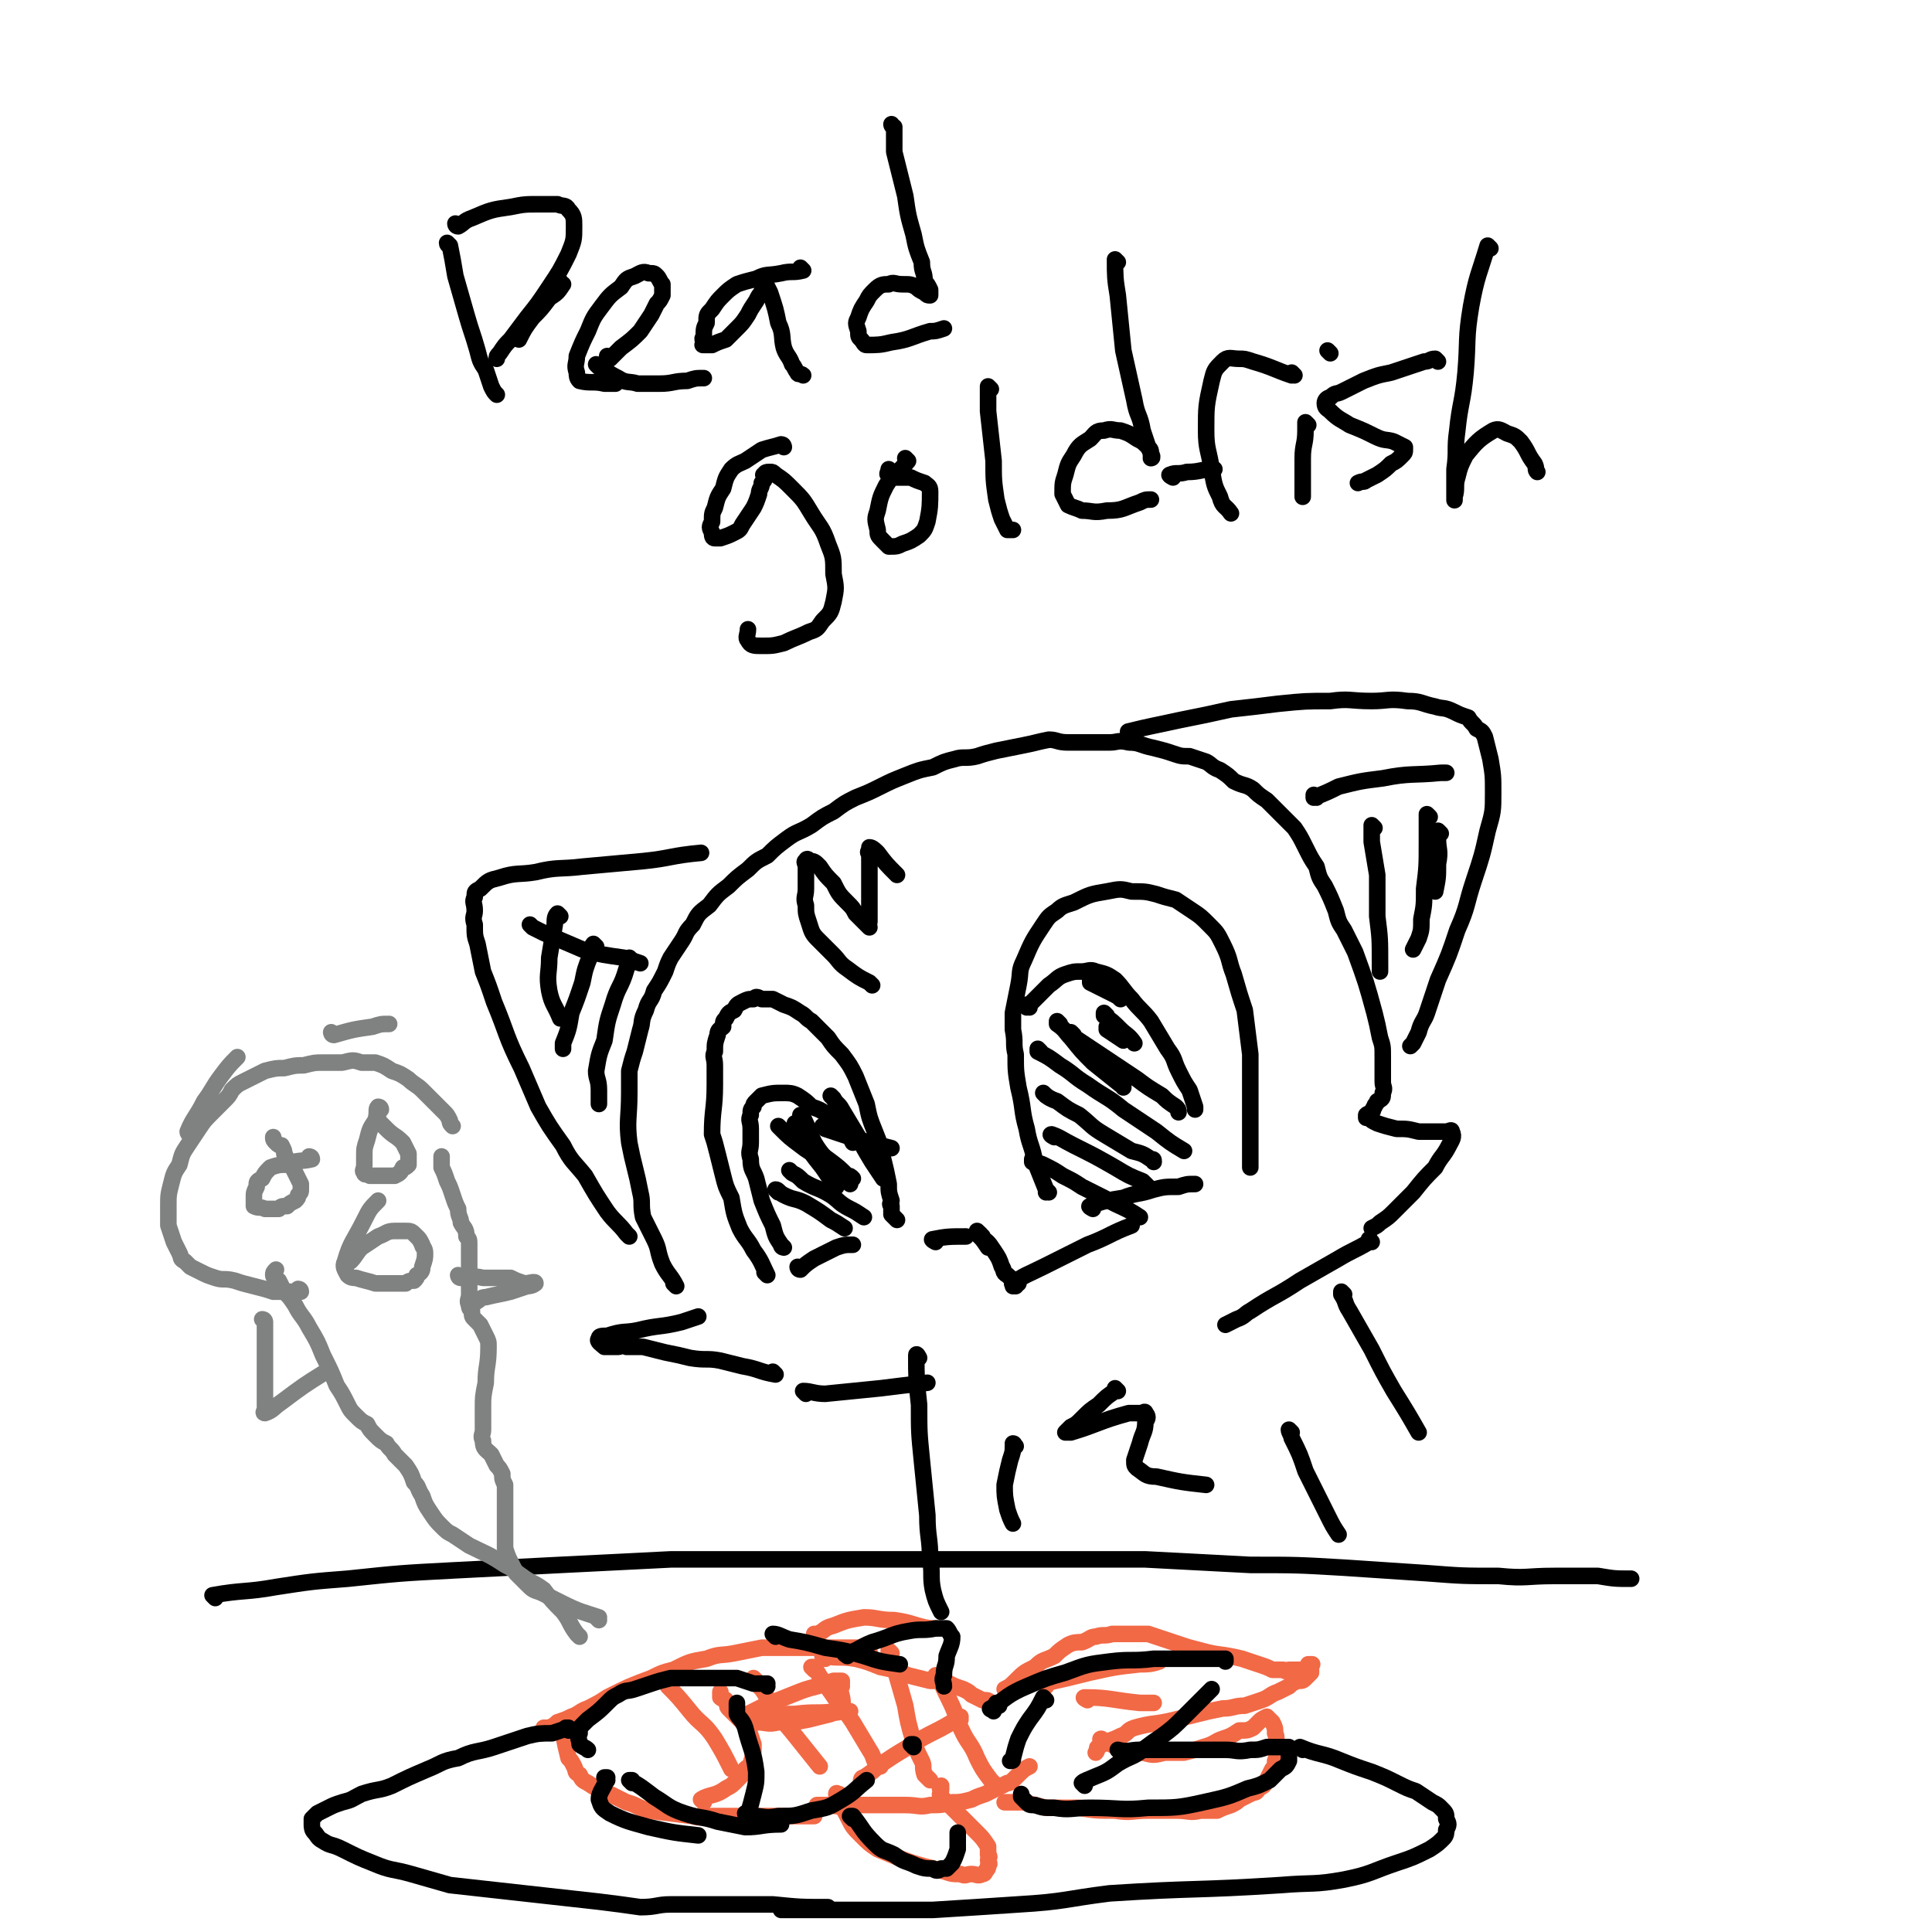<svg viewBox='0 0 700 700' version='1.1' xmlns='http://www.w3.org/2000/svg' xmlns:xlink='http://www.w3.org/1999/xlink'><g fill='none' stroke='rgb(0,0,0)' stroke-width='6' stroke-linecap='round' stroke-linejoin='round'><path d='M380,432c0,0 -1,-1 -1,-1 0,0 0,0 0,1 0,0 0,0 0,0 1,0 0,0 0,-1 -2,-5 -2,-5 -4,-10 -1,-6 -2,-6 -3,-12 -2,-7 -1,-7 -3,-15 -1,-6 -1,-6 -1,-12 -1,-4 0,-4 -1,-9 0,-3 0,-3 0,-6 1,-5 1,-5 2,-10 1,-5 0,-5 2,-9 3,-7 3,-7 7,-13 2,-3 2,-3 5,-5 2,-2 3,-2 6,-3 6,-3 6,-3 12,-4 5,-1 5,-1 9,0 5,0 5,0 9,1 3,1 3,1 7,2 3,2 3,2 6,4 3,2 3,2 6,5 3,3 3,3 5,7 3,6 2,6 4,11 2,7 2,7 4,13 1,8 1,8 2,16 0,7 0,7 0,14 0,7 0,7 0,13 0,3 0,3 0,7 0,2 0,2 0,4 0,1 0,1 0,2 0,0 0,0 0,1 '/><path d='M396,438c0,0 -2,-1 -1,-1 5,-2 6,-2 12,-3 5,-2 5,-1 11,-3 4,-1 4,-1 9,-1 3,-1 3,-1 6,-1 '/><path d='M373,365c0,0 -1,-1 -1,-1 0,0 0,0 0,1 0,0 0,0 0,0 4,-4 4,-4 8,-8 3,-2 3,-3 6,-4 3,-1 3,-1 6,-1 2,0 3,-1 5,0 4,1 4,1 7,3 3,3 3,4 6,7 3,4 4,4 7,8 3,5 3,5 6,10 3,4 2,4 4,8 2,4 2,4 4,7 1,3 1,3 2,6 0,1 0,1 0,1 '/><path d='M375,421c0,0 -1,-1 -1,-1 0,0 0,0 0,1 2,1 2,0 4,1 4,2 4,2 7,4 4,2 4,2 7,4 4,2 4,2 8,4 7,4 7,3 13,7 '/><path d='M382,412c0,0 -2,-1 -1,-1 3,1 4,2 8,4 8,4 8,4 15,8 5,3 5,3 10,5 1,1 1,1 2,2 '/><path d='M379,397c0,0 -1,-1 -1,-1 1,1 2,2 5,3 4,3 4,3 8,5 5,4 4,4 9,7 5,3 5,3 10,6 4,1 4,1 7,3 1,0 1,0 1,1 '/><path d='M377,381c0,0 -1,-1 -1,-1 0,0 0,0 0,1 4,2 4,2 8,5 5,3 5,4 10,7 7,5 7,4 13,9 6,4 6,4 12,8 5,4 5,4 10,7 '/><path d='M389,375c0,0 -1,-1 -1,-1 0,0 0,0 0,1 6,4 6,4 12,8 6,4 6,4 12,8 4,3 4,3 9,6 2,2 2,2 5,4 1,1 1,1 1,2 '/><path d='M396,356c0,0 -1,-1 -1,-1 0,0 0,0 0,1 4,2 4,2 8,4 2,1 2,1 3,2 '/><path d='M339,450c0,0 -1,-1 -1,-1 0,0 0,0 1,1 0,0 0,0 0,0 0,0 -2,-1 -1,-1 5,-1 6,-1 12,-1 '/><path d='M355,447c0,0 -1,-1 -1,-1 0,0 0,0 0,1 0,0 0,0 0,0 2,2 2,2 4,5 '/><path d='M356,448c0,0 -1,-1 -1,-1 0,0 0,0 0,1 3,2 3,2 5,5 2,3 2,3 3,6 1,1 0,2 2,3 2,2 2,1 4,3 0,0 0,0 0,0 '/><path d='M368,466c0,0 -1,-1 -1,-1 0,0 0,0 0,1 0,0 0,0 0,0 1,0 -1,-1 0,-1 4,-3 5,-3 11,-6 8,-4 8,-4 16,-8 8,-3 8,-4 16,-7 '/><path d='M278,462c0,0 -1,-1 -1,-1 0,0 1,1 1,1 -2,-4 -2,-5 -5,-9 -2,-4 -3,-4 -5,-8 -2,-5 -2,-5 -3,-11 -2,-4 -2,-4 -3,-8 -1,-4 -1,-4 -2,-8 -1,-4 -1,-4 -2,-7 0,-9 1,-9 1,-18 0,-4 0,-4 0,-7 0,-3 -1,-3 0,-5 0,-3 0,-3 1,-6 0,-2 1,-2 2,-3 0,-2 0,-2 1,-3 1,-2 1,-2 3,-3 1,-2 1,-2 3,-3 2,-1 2,-1 4,-1 1,-1 1,-1 3,0 2,0 2,0 4,0 2,1 2,1 4,2 3,1 3,1 6,3 2,1 2,2 4,3 3,3 3,3 6,6 2,3 2,3 5,6 3,4 3,4 5,8 2,5 2,5 4,10 1,5 1,5 3,10 2,5 2,5 3,10 1,4 1,4 2,9 0,3 0,3 1,6 0,1 -1,1 0,2 0,2 0,2 0,3 1,1 1,1 2,2 '/><path d='M290,460c0,0 -1,-1 -1,-1 0,0 0,1 1,1 2,-2 2,-2 5,-4 4,-2 4,-2 8,-4 3,-1 3,-1 6,-1 '/><path d='M284,452c0,0 -1,-1 -1,-1 0,0 0,0 1,1 0,0 0,0 0,0 0,0 -1,0 -1,-1 -2,-3 -2,-3 -3,-7 -2,-4 -2,-4 -4,-9 -1,-4 -1,-4 -2,-8 -1,-3 -2,-3 -2,-7 -1,-3 0,-3 0,-6 0,-3 0,-3 0,-5 0,-3 -1,-3 0,-5 0,-2 0,-2 1,-3 0,-1 0,-1 1,-2 1,-1 1,-1 2,-2 4,-1 4,-1 8,-1 2,0 3,0 5,1 3,2 3,2 5,4 3,1 3,1 6,3 2,2 2,2 4,4 2,2 2,1 3,3 1,1 1,1 2,3 '/><path d='M282,432c0,0 -1,-1 -1,-1 1,0 1,1 3,2 4,2 4,1 8,3 5,3 5,3 9,6 2,1 2,1 5,3 '/><path d='M287,425c0,0 -1,-1 -1,-1 0,0 0,0 1,1 2,1 2,1 4,3 5,3 5,2 10,5 3,2 3,3 7,5 2,1 2,1 5,3 '/><path d='M293,415c0,0 -1,-1 -1,-1 0,0 0,0 1,1 3,3 3,2 7,5 4,3 4,3 7,6 1,0 1,0 2,1 '/><path d='M299,409c0,0 -1,-1 -1,-1 0,0 0,0 1,1 12,4 12,4 24,7 '/><path d='M302,398c0,0 -1,-1 -1,-1 0,0 0,0 1,1 1,2 2,2 3,4 3,5 3,5 6,10 2,4 2,4 5,9 2,3 2,3 4,6 '/><path d='M291,405c0,0 -1,-1 -1,-1 0,0 0,0 1,1 2,4 2,5 4,9 3,5 4,5 7,9 3,3 3,3 6,6 '/><path d='M283,409c0,0 -1,-1 -1,-1 0,0 0,0 1,1 3,3 3,3 7,6 5,4 6,3 11,7 3,2 3,2 6,4 '/><path d='M289,408c0,0 -1,-1 -1,-1 1,2 1,3 3,6 3,5 3,5 7,10 2,3 2,3 5,7 '/><path d='M384,371c0,0 -1,-1 -1,-1 0,0 0,0 0,1 3,2 3,3 5,5 4,5 4,5 8,9 5,4 5,4 10,8 1,0 1,0 1,1 '/><path d='M401,368c0,0 -1,-1 -1,-1 0,0 0,0 0,1 3,2 3,2 6,5 2,2 3,2 5,5 '/><path d='M402,373c0,0 -1,-1 -1,-1 0,0 0,0 0,1 3,2 3,2 6,4 '/><path d='M281,498c0,0 -1,-1 -1,-1 0,0 1,1 1,1 -6,-1 -6,-2 -12,-3 -4,-1 -4,-1 -8,-2 -5,-1 -5,0 -11,-1 -4,-1 -4,-1 -9,-2 -4,-1 -4,-1 -8,-2 -3,0 -3,0 -6,0 -2,-1 -2,0 -3,0 -2,0 -2,0 -3,0 -1,0 -1,0 -2,0 -1,-1 -3,-2 -2,-3 0,-1 1,-1 3,-1 6,-2 6,-1 11,-2 8,-2 8,-1 16,-3 3,-1 3,-1 6,-2 '/><path d='M245,466c0,0 -1,-1 -1,-1 0,0 1,1 1,1 -2,-4 -3,-4 -5,-8 -2,-5 -1,-5 -3,-9 -2,-4 -2,-4 -4,-8 -1,-5 0,-5 -1,-9 -1,-5 -1,-5 -2,-9 -1,-4 -1,-4 -2,-9 -1,-8 0,-9 0,-18 0,-4 0,-4 0,-8 1,-4 1,-4 2,-7 1,-4 1,-4 2,-8 1,-3 0,-3 2,-7 1,-4 2,-3 3,-7 2,-3 2,-3 4,-7 1,-3 1,-3 2,-5 2,-3 2,-3 4,-6 2,-3 1,-3 4,-6 2,-4 2,-4 6,-7 3,-4 3,-4 7,-7 3,-3 3,-3 7,-6 3,-3 3,-3 7,-5 3,-3 3,-3 7,-6 4,-3 4,-2 9,-5 4,-3 4,-3 8,-5 4,-3 4,-3 8,-5 5,-2 5,-2 9,-4 4,-2 4,-2 9,-4 5,-2 5,-2 10,-3 4,-2 4,-2 8,-3 3,-1 4,0 8,-1 3,-1 3,-1 7,-2 5,-1 5,-1 10,-2 5,-1 4,-1 9,-2 3,0 3,1 7,1 3,0 3,0 7,0 4,0 4,0 8,0 3,0 3,-1 7,0 4,0 4,1 9,2 4,1 4,1 7,2 3,1 3,1 6,1 3,1 3,1 6,2 2,1 2,2 5,3 3,2 3,2 5,4 4,2 4,1 7,3 2,2 2,2 5,4 2,2 2,2 4,4 3,3 3,3 6,6 2,3 2,3 4,7 2,4 2,4 4,7 1,4 1,4 3,7 2,4 2,4 4,9 1,4 1,4 3,7 2,4 2,4 4,8 4,11 4,11 7,22 1,4 1,4 2,9 1,3 1,3 1,7 0,3 0,3 0,5 0,2 0,2 0,4 0,2 1,2 0,4 0,2 0,2 -2,3 0,1 -1,1 -1,2 -1,1 0,1 -1,2 -1,1 -1,0 -2,1 0,0 0,1 0,1 0,0 1,0 1,0 1,1 1,1 3,2 3,1 3,1 7,2 4,0 4,0 8,1 3,0 3,0 6,0 2,0 2,0 4,0 1,0 2,-1 2,0 1,2 0,3 -1,5 -2,4 -3,4 -5,8 -4,4 -4,4 -8,9 -3,3 -3,3 -7,7 -2,2 -2,2 -5,4 -1,1 -1,1 -3,2 '/><path d='M228,448c0,0 -1,-1 -1,-1 0,0 0,0 1,1 0,0 0,0 0,0 0,0 0,0 -1,-1 -3,-4 -4,-4 -7,-8 -4,-6 -4,-6 -8,-13 -4,-5 -5,-5 -8,-11 -5,-7 -5,-7 -9,-14 -3,-7 -3,-7 -6,-14 -6,-12 -5,-12 -10,-24 -2,-6 -2,-6 -4,-11 -1,-5 -1,-5 -2,-10 -1,-3 -1,-3 -1,-7 -1,-3 0,-3 0,-5 0,-3 -1,-3 0,-5 0,-2 0,-2 2,-3 3,-3 3,-3 7,-4 6,-2 7,-1 13,-2 8,-2 9,-1 17,-2 11,-1 11,-1 22,-2 10,-1 10,-2 21,-3 '/><path d='M410,266c0,0 -2,-1 -1,-1 8,-2 9,-2 18,-4 10,-2 10,-2 19,-4 9,-1 9,-1 17,-2 10,-1 10,-1 19,-1 7,-1 7,0 15,0 6,0 6,-1 13,0 5,0 5,1 10,2 3,1 3,0 7,2 2,1 2,1 5,2 1,2 2,2 3,4 2,1 2,1 3,3 1,4 1,4 2,8 1,6 1,6 1,12 0,7 0,7 -2,14 -2,9 -2,9 -5,18 -3,9 -2,9 -6,18 -3,9 -3,9 -7,18 -2,6 -2,6 -4,12 -1,3 -2,3 -3,7 -1,2 -1,2 -2,4 0,0 0,0 -1,1 '/><path d='M477,289c0,0 -1,-1 -1,-1 0,0 0,1 0,1 5,-2 5,-2 9,-4 8,-2 8,-2 16,-3 10,-2 11,-1 21,-2 1,0 1,0 2,0 '/><path d='M498,300c0,0 -1,-1 -1,-1 0,2 0,3 0,6 1,6 1,6 2,12 0,7 0,7 0,15 1,8 1,8 1,17 0,1 0,1 0,3 '/><path d='M518,296c0,0 -1,-1 -1,-1 0,4 0,5 0,10 0,9 0,9 -1,17 0,6 0,6 -1,11 0,4 0,4 -1,7 -1,2 -1,2 -2,4 '/><path d='M522,302c0,0 -1,-1 -1,-1 0,0 0,0 0,1 0,1 0,1 0,2 0,4 1,4 0,9 0,5 0,5 -1,10 '/><path d='M193,336c0,0 -1,-1 -1,-1 0,0 0,0 1,1 0,0 0,0 0,0 2,1 2,1 4,2 7,3 7,3 14,6 7,2 8,2 15,3 3,1 3,1 6,2 '/><path d='M229,348c0,0 -1,-1 -1,-1 -1,1 0,2 -1,4 -2,7 -3,6 -5,13 -2,6 -2,6 -3,13 -2,5 -2,5 -3,11 0,3 1,3 1,7 0,2 0,2 0,4 0,0 0,0 0,1 '/><path d='M216,343c0,0 -1,-1 -1,-1 -1,1 0,2 -1,4 -2,5 -2,5 -3,10 -2,6 -2,6 -4,11 -1,6 -1,6 -3,11 0,1 0,1 0,2 0,0 0,0 0,0 '/><path d='M203,332c0,0 -1,-1 -1,-1 -1,1 -1,2 -1,4 -1,6 -1,6 -2,12 0,6 -1,6 0,12 1,5 2,5 4,10 '/><path d='M316,357c0,0 -1,-1 -1,-1 0,0 0,0 1,1 0,0 0,0 0,0 0,0 0,0 -1,-1 -4,-2 -4,-2 -8,-5 -3,-2 -3,-3 -5,-5 -3,-3 -3,-3 -6,-6 -2,-2 -2,-3 -3,-6 -1,-3 -1,-3 -1,-6 -1,-3 0,-3 0,-6 0,-3 0,-3 0,-5 0,-2 0,-2 0,-3 0,-1 -1,-2 0,-2 0,-1 1,-1 1,0 2,0 2,0 4,2 2,3 2,3 5,6 2,4 2,4 5,7 2,2 2,2 3,4 2,2 2,2 3,3 1,1 1,1 2,2 0,0 0,0 0,0 -1,-1 0,-1 0,-2 0,-3 0,-3 0,-6 0,-4 0,-4 0,-8 0,-3 0,-3 0,-6 0,-2 0,-2 0,-4 0,-1 -1,-1 0,-2 0,-1 0,-1 0,-1 1,0 2,1 3,2 3,4 3,4 7,8 '/><path d='M292,505c0,0 -1,-1 -1,-1 3,0 4,1 8,1 10,-1 10,-1 20,-2 8,-1 8,-1 17,-2 '/><path d='M497,450c0,0 -1,-1 -1,-1 0,0 1,0 0,1 -5,3 -6,3 -11,6 -7,4 -7,4 -14,8 -9,6 -9,5 -18,11 -2,1 -2,2 -5,3 -2,1 -2,1 -4,2 '/><path d='M333,492c0,0 -1,-2 -1,-1 0,8 0,9 1,18 0,10 0,10 1,20 1,10 1,10 2,20 0,8 1,8 1,16 1,5 0,6 1,11 1,4 1,4 3,8 '/><path d='M487,469c0,0 -1,-1 -1,-1 0,0 0,0 0,1 2,3 1,3 3,6 4,7 4,7 8,14 4,8 4,8 8,15 5,8 5,8 9,15 '/><path d='M78,579c0,0 -1,-1 -1,-1 11,-2 12,-1 23,-3 13,-2 13,-2 26,-3 19,-2 19,-2 38,-3 20,-1 20,-1 39,-2 20,-1 20,-1 40,-2 21,0 21,0 41,0 21,0 21,0 42,0 23,0 23,0 45,0 22,0 22,0 44,0 19,1 19,1 38,2 17,0 17,0 34,1 15,1 15,1 30,2 13,1 13,1 26,1 10,1 10,0 20,0 8,0 8,0 16,0 6,1 6,1 12,1 '/><path d='M468,519c0,0 -1,-1 -1,-1 0,1 1,2 1,3 3,6 3,6 5,12 4,8 4,8 8,16 2,4 2,4 4,7 '/><path d='M368,524c0,0 -1,-1 -1,-1 0,0 1,0 0,1 0,2 0,2 -1,5 -1,4 -1,4 -2,9 0,4 0,4 1,9 1,3 1,3 2,5 '/><path d='M405,504c0,0 -1,-1 -1,-1 0,0 0,0 0,1 0,0 0,0 0,0 -3,2 -3,2 -6,5 -3,2 -3,2 -6,5 -2,2 -2,2 -4,3 -1,1 -2,2 -2,2 0,0 1,0 2,0 10,-3 10,-4 21,-7 2,0 2,0 5,0 1,-1 1,0 1,0 1,1 1,2 0,3 0,4 -1,4 -2,8 -1,3 -1,3 -2,6 0,2 0,2 1,3 3,2 3,3 7,3 9,2 9,2 18,3 '/></g>
<g fill='none' stroke='rgb(242,105,70)' stroke-width='6' stroke-linecap='round' stroke-linejoin='round'><path d='M315,598c0,0 -1,-1 -1,-1 0,0 0,0 1,0 0,0 0,0 0,0 -5,0 -5,0 -9,0 -5,0 -5,0 -11,0 -5,0 -5,0 -10,0 -5,0 -5,0 -9,0 -5,1 -5,1 -10,2 -5,1 -5,0 -10,2 -6,1 -6,1 -12,4 -4,1 -4,1 -8,3 -8,3 -8,3 -16,7 -3,2 -3,2 -7,4 -3,1 -3,2 -6,3 -2,1 -2,1 -5,2 -1,1 -1,1 -3,2 -1,0 -1,0 -2,0 0,0 1,0 1,0 '/><path d='M204,629c0,0 -1,-1 -1,-1 0,0 0,0 1,0 0,0 0,0 0,0 1,5 1,5 2,9 1,1 1,1 2,3 1,2 0,2 2,3 1,2 1,2 3,3 3,2 3,2 6,3 4,2 4,2 8,4 4,1 4,2 8,3 8,1 8,1 16,2 3,1 3,0 7,0 4,0 4,0 8,0 4,0 4,0 7,0 3,0 3,0 6,0 2,0 2,0 5,0 2,0 2,0 4,0 3,0 3,0 7,0 '/><path d='M299,601c0,0 -1,-1 -1,-1 0,0 0,0 1,0 0,0 0,0 0,0 5,1 5,0 11,1 4,1 4,1 9,3 5,1 5,1 10,3 4,1 4,1 8,2 3,0 3,0 7,1 2,1 2,1 5,2 2,1 2,1 3,2 2,1 2,1 4,2 2,0 2,0 3,1 0,0 0,0 0,0 '/><path d='M297,655c0,0 -1,-1 -1,-1 1,0 2,0 5,0 4,1 4,0 8,0 4,0 4,0 9,0 5,0 5,0 10,0 5,0 5,1 9,0 4,0 4,0 8,-1 3,0 3,0 7,-1 2,-1 2,-1 5,-2 2,-1 2,-1 4,-2 2,-1 2,-1 4,-2 1,0 1,0 2,-1 1,-1 1,-1 2,-2 2,-2 2,-2 4,-3 '/><path d='M365,613c0,0 -1,-1 -1,-1 0,0 0,0 0,0 0,0 0,0 0,0 2,-1 2,-1 4,-3 3,-3 3,-3 7,-5 3,-3 3,-2 7,-4 2,-2 2,-2 5,-4 2,-1 3,-1 5,-1 3,-1 3,-2 5,-2 3,-1 3,0 6,-1 3,0 3,0 6,0 4,0 4,0 7,0 3,1 3,1 6,2 3,1 3,1 6,2 3,1 3,1 7,2 7,2 7,1 15,3 3,1 3,1 6,2 3,1 3,1 5,2 2,0 2,0 4,0 1,1 1,0 2,0 1,0 1,0 2,0 1,0 1,0 2,0 1,0 1,0 2,0 0,0 1,1 1,0 0,0 0,0 0,-1 0,0 0,-1 0,-1 1,0 1,0 1,0 1,0 0,0 0,0 0,1 0,1 0,1 0,1 0,1 0,2 -1,1 -1,1 -2,2 -1,1 -1,1 -3,1 -2,1 -2,1 -3,2 -2,1 -2,1 -4,2 -3,1 -3,2 -6,3 -3,1 -3,1 -6,2 -4,0 -4,1 -8,1 -5,1 -5,1 -9,2 -4,1 -4,1 -8,2 -8,2 -8,1 -15,3 -3,1 -2,2 -5,3 -2,1 -2,1 -5,2 -1,1 -2,1 -3,2 -1,0 0,1 -1,2 '/><path d='M400,631c0,0 -1,-1 -1,-1 0,0 0,0 0,0 0,0 0,0 0,0 1,1 -1,0 0,0 2,1 3,2 6,3 4,2 4,2 9,2 4,1 4,1 8,0 3,0 4,0 7,0 4,-1 4,-1 7,-2 4,-1 4,-2 7,-3 3,-1 3,-1 6,-3 3,0 3,0 5,-1 1,-1 1,-1 2,-2 1,-1 1,-1 3,-2 0,0 0,0 0,0 1,1 1,1 2,2 1,2 1,2 1,4 1,2 0,2 0,5 0,2 1,3 0,5 0,2 0,2 -1,3 -1,2 -1,2 -2,4 -1,2 -1,2 -3,3 -1,2 -1,1 -3,2 -2,1 -2,1 -4,2 -1,1 -1,1 -3,2 -3,1 -3,1 -5,2 -3,0 -3,0 -6,0 -4,1 -4,0 -9,0 -5,0 -5,0 -10,0 -6,0 -6,1 -12,0 -7,0 -7,0 -13,-1 -6,0 -6,0 -12,0 -4,-1 -4,-1 -8,-2 -2,0 -2,0 -5,0 -1,0 -1,0 -2,0 '/><path d='M255,653c0,0 -1,-1 -1,-1 3,-2 5,-1 9,-4 2,-1 2,-1 4,-3 2,-2 2,-2 3,-4 1,-1 2,-1 2,-2 1,-3 1,-4 1,-7 -1,-3 -1,-3 -2,-6 -1,-2 -2,-2 -3,-3 -2,-2 -2,-2 -4,-4 -1,-1 0,-1 -1,-3 -1,-1 -1,0 -2,-1 0,-1 0,-1 0,-2 '/><path d='M269,623c0,0 -1,-1 -1,-1 0,0 0,0 1,0 0,0 0,0 0,0 0,1 -1,0 -1,0 0,0 0,1 1,0 4,-2 4,-2 8,-4 5,-2 5,-2 10,-4 5,-2 5,-2 9,-3 3,-1 3,-1 6,-2 1,0 1,0 3,0 '/><path d='M305,611c0,0 -1,-1 -1,-1 0,0 0,0 1,0 0,0 0,0 0,0 0,1 -1,-1 -1,0 0,3 2,5 1,9 0,2 -2,1 -4,2 -4,1 -4,1 -8,2 -5,1 -5,1 -11,1 -4,1 -4,0 -8,0 -1,0 -1,0 -3,0 -1,0 -1,0 -2,0 '/><path d='M280,623c0,0 -1,-1 -1,-1 4,-1 5,-1 9,-1 8,-1 8,0 15,-1 2,0 2,0 5,0 '/><path d='M243,612c0,0 -1,-1 -1,-1 0,0 0,0 1,0 0,0 0,0 0,0 0,1 -1,0 -1,0 3,3 4,4 8,9 4,5 5,4 9,10 3,5 3,5 6,11 '/><path d='M274,609c0,0 -1,-1 -1,-1 1,1 1,2 3,4 3,4 2,5 5,9 4,4 4,4 8,9 4,5 4,5 8,10 '/><path d='M295,605c0,0 -1,-1 -1,-1 0,0 0,0 1,0 3,5 3,5 6,9 4,6 4,5 8,11 3,5 3,5 6,10 2,3 1,3 3,6 0,0 0,0 1,0 '/><path d='M323,599c0,0 -1,-1 -1,-1 0,2 1,3 2,6 2,7 2,7 4,14 1,6 1,6 3,13 1,3 1,3 3,7 1,2 0,2 1,5 1,1 1,1 2,2 0,0 0,0 0,0 '/><path d='M340,608c0,0 -1,-1 -1,-1 0,0 0,0 1,0 2,5 2,5 4,9 3,6 2,6 5,12 2,4 3,4 5,9 2,4 2,4 5,8 1,1 1,1 2,2 '/><path d='M348,623c0,0 -1,-1 -1,-1 0,0 1,0 1,0 -9,6 -10,5 -19,11 -5,3 -5,3 -11,7 -2,2 -2,2 -5,4 -1,0 -1,1 -1,1 '/><path d='M379,611c0,0 -1,-1 -1,-1 0,0 0,0 0,0 0,0 0,0 0,0 9,-2 9,-2 17,-4 9,-2 9,-2 18,-3 3,0 4,0 7,-1 '/><path d='M394,616c0,0 -2,-1 -1,-1 9,0 10,1 20,2 3,0 3,0 5,0 '/><path d='M296,593c0,0 -1,-1 -1,-1 0,0 0,0 1,0 0,0 0,0 0,0 3,-1 2,-2 6,-3 5,-2 5,-2 11,-3 5,0 5,1 11,1 7,1 7,2 13,3 1,0 1,0 2,0 '/><path d='M304,651c0,0 -1,-1 -1,-1 0,0 0,0 1,0 0,0 0,0 0,0 0,1 -1,-1 -1,0 1,3 2,4 4,8 2,4 2,4 5,7 3,3 3,3 6,5 12,5 12,5 24,8 3,1 3,1 6,1 2,1 2,0 4,0 2,0 2,1 4,0 1,0 1,-1 1,-1 1,-1 1,-1 1,-2 1,-1 0,-1 0,-2 0,-1 1,-1 0,-2 0,-2 0,-2 0,-3 -2,-3 -2,-3 -4,-5 -2,-2 -2,-2 -5,-5 -2,-2 -2,-2 -4,-4 -2,-2 -2,-2 -4,-4 -1,-1 0,-1 0,-3 -1,0 0,0 0,-1 '/></g>
<g fill='none' stroke='rgb(0,0,0)' stroke-width='6' stroke-linecap='round' stroke-linejoin='round'><path d='M278,611c0,0 -1,-1 -1,-1 0,0 1,0 1,0 -2,0 -3,0 -5,0 -3,-1 -3,-1 -6,-2 -4,0 -4,0 -8,0 -4,0 -4,0 -8,0 -4,0 -4,0 -8,0 -4,1 -4,1 -7,2 -3,1 -3,1 -6,2 -3,1 -3,0 -6,2 -2,1 -2,1 -4,3 -3,3 -3,3 -7,6 -1,1 -1,1 -2,2 -1,1 -1,1 -1,3 -1,2 0,2 0,4 1,1 2,1 3,2 '/><path d='M229,646c0,0 -1,-1 -1,-1 0,0 0,0 1,0 0,0 0,0 0,0 0,1 -1,0 -1,0 4,2 5,3 9,6 5,3 5,4 11,6 6,2 6,1 12,3 5,1 5,1 10,2 6,0 6,-1 13,-1 '/><path d='M271,658c0,0 -1,-1 -1,-1 0,0 0,1 1,0 1,-3 1,-3 2,-7 1,-4 1,-4 1,-8 -1,-8 -2,-8 -4,-16 -1,-3 -2,-3 -3,-5 0,-1 0,-1 0,-3 0,0 0,0 0,-1 '/><path d='M273,659c0,0 -1,-1 -1,-1 0,0 0,0 1,0 0,0 0,0 0,0 4,0 4,1 9,0 6,0 6,0 12,-2 6,-1 6,-1 11,-4 5,-3 4,-3 9,-7 '/><path d='M309,659c0,0 -1,-1 -1,-1 0,0 0,0 1,0 0,0 0,0 0,0 4,5 3,5 8,10 3,3 3,2 7,4 4,3 4,2 8,4 3,1 3,1 6,1 1,1 2,1 3,0 1,0 1,0 2,0 1,-1 1,-1 2,-2 1,-2 1,-2 2,-5 0,-3 0,-3 0,-6 0,0 0,0 0,0 '/><path d='M281,593c0,0 -1,-1 -1,-1 2,0 3,1 6,2 6,1 6,1 13,3 7,1 7,1 14,3 6,2 6,2 13,3 '/><path d='M307,600c0,0 -1,-1 -1,-1 0,0 0,1 1,0 4,-1 4,-2 9,-4 7,-2 7,-3 13,-4 5,-1 5,0 10,-1 2,0 2,0 4,0 1,1 1,2 2,3 0,3 -1,4 -2,7 0,4 -1,3 -1,7 -1,2 0,2 0,4 '/><path d='M360,620c0,0 -1,-1 -1,-1 0,0 0,0 0,0 0,0 0,0 0,0 1,1 -1,0 0,0 6,-4 6,-5 13,-8 7,-3 7,-3 14,-5 8,-3 8,-3 16,-4 8,-1 8,0 16,-1 6,0 6,0 11,0 4,0 4,0 8,0 2,0 2,0 4,0 1,0 1,0 3,0 0,1 0,1 0,1 '/><path d='M393,647c0,0 -1,-1 -1,-1 1,-1 2,-1 4,-2 5,-2 5,-2 9,-5 5,-3 5,-2 9,-5 4,-3 4,-3 7,-5 4,-3 4,-3 8,-7 2,-2 2,-2 4,-4 2,-2 2,-2 4,-4 1,-1 1,-1 2,-2 '/><path d='M406,635c0,0 -1,-1 -1,-1 0,0 0,0 0,0 4,1 4,0 8,0 5,0 5,0 9,0 6,0 6,0 11,0 5,0 5,0 11,0 4,0 4,1 9,0 3,0 3,0 6,-1 2,0 2,0 4,0 1,0 1,0 2,0 1,0 1,0 2,0 0,0 0,0 0,0 0,2 0,3 0,5 -1,2 -1,2 -3,3 -2,2 -2,2 -4,4 -4,2 -4,2 -8,3 -7,3 -7,3 -16,5 -9,2 -10,2 -20,2 -10,1 -10,0 -21,0 -7,0 -7,1 -13,0 -4,0 -4,0 -7,-1 -2,0 -2,0 -3,-1 -1,-1 -1,-1 -2,-2 0,0 0,0 0,-1 '/><path d='M379,616c0,0 -1,-1 -1,-1 0,0 0,0 0,0 0,0 0,0 0,0 -2,4 -2,4 -5,8 -2,3 -2,3 -4,7 -1,3 -1,3 -2,7 0,1 0,1 -1,1 '/><path d='M362,618c0,0 -1,-1 -1,-1 '/><path d='M331,633c0,0 -1,-1 -1,-1 0,0 0,0 1,0 '/><path d='M206,627c0,0 -1,-1 -1,-1 0,0 0,0 1,0 0,0 0,0 0,0 -3,1 -3,1 -6,2 -4,0 -5,0 -9,1 -6,2 -6,2 -12,4 -6,2 -7,1 -13,4 -6,1 -6,2 -11,4 -7,3 -7,3 -13,6 -5,2 -5,1 -11,3 -4,2 -3,2 -7,3 -3,1 -3,1 -5,2 -2,1 -2,1 -4,2 -1,1 -1,1 -2,2 0,1 0,1 0,2 0,1 0,2 1,3 1,1 1,2 3,3 3,2 3,1 7,3 6,3 6,3 11,5 7,3 7,2 14,4 7,2 7,2 14,4 9,1 9,1 18,2 9,1 9,1 18,2 9,1 9,1 18,2 8,1 8,1 15,2 6,0 6,-1 11,-1 12,0 12,0 24,0 7,0 7,0 13,0 10,1 10,1 20,1 '/><path d='M472,634c0,0 -1,-1 -1,-1 0,0 0,0 0,0 0,0 0,0 0,0 7,3 8,2 15,5 5,2 5,2 11,4 5,2 5,2 9,4 4,2 4,2 7,3 3,2 3,2 6,4 2,1 2,1 3,2 2,2 2,2 2,4 1,2 1,2 0,4 0,1 0,2 -1,3 -2,2 -2,2 -5,4 -6,3 -6,3 -12,5 -9,3 -9,4 -19,6 -11,2 -11,1 -23,2 -31,2 -31,1 -62,3 -16,2 -16,3 -33,4 -15,1 -15,1 -31,2 -12,0 -12,0 -25,0 -7,0 -7,0 -14,0 -5,0 -5,0 -9,0 -2,0 -2,0 -5,0 -1,0 -1,0 -2,0 0,0 0,0 0,0 '/><path d='M220,645c0,0 -1,-1 -1,-1 0,0 1,0 1,0 -1,4 -3,5 -3,8 1,3 1,3 4,5 6,3 7,3 14,5 9,2 9,2 18,3 '/><path d='M163,89c0,0 -1,0 -1,-1 0,0 1,1 1,1 1,5 1,5 2,11 2,7 2,7 4,14 2,7 2,6 4,13 1,4 1,4 3,7 1,3 1,3 2,6 1,2 1,2 2,3 0,0 0,0 0,0 '/><path d='M166,82c0,0 -1,0 -1,-1 0,0 0,1 1,1 2,-1 2,-2 5,-3 7,-3 7,-3 14,-4 5,-1 5,-1 11,-1 3,0 3,0 6,0 2,1 3,0 4,2 2,2 2,3 2,6 0,5 0,5 -2,10 -3,6 -3,6 -7,12 -4,6 -4,6 -8,11 -3,4 -3,4 -6,8 -2,2 -2,2 -4,5 -1,1 -1,1 -1,2 '/><path d='M221,130c0,0 -1,-1 -1,-1 0,0 0,1 1,1 2,-2 2,-2 4,-4 4,-3 4,-3 7,-6 2,-3 2,-3 4,-6 1,-2 1,-2 2,-4 1,-1 1,-1 2,-3 0,-2 0,-2 0,-4 -1,-1 -1,-2 -2,-3 -1,-1 -1,-1 -3,-1 -2,-1 -3,0 -5,1 -3,1 -3,1 -5,4 -4,3 -4,3 -7,7 -3,4 -3,4 -5,9 -2,4 -2,4 -4,9 0,3 -1,3 0,6 0,1 0,2 1,3 4,1 5,0 9,1 2,0 2,0 4,0 '/><path d='M291,98c0,0 -1,0 -1,-1 0,0 1,1 1,1 -4,1 -4,0 -8,1 -5,1 -5,0 -9,2 -4,1 -4,1 -7,2 -3,2 -3,2 -5,4 -2,2 -2,2 -4,5 -2,2 -2,2 -2,5 -1,2 -1,2 -1,5 -1,1 0,1 0,2 0,1 -1,1 0,1 1,0 1,0 3,0 2,-1 2,-1 5,-2 2,-2 2,-2 4,-4 2,-2 2,-2 4,-5 1,-2 1,-2 3,-5 1,-2 1,-2 2,-3 0,-1 0,-1 1,-2 0,-1 0,-1 0,-2 0,0 0,0 0,0 1,2 1,2 2,4 2,6 2,6 3,11 2,4 1,5 2,9 1,3 2,3 3,6 1,1 1,2 2,3 0,1 1,0 2,1 '/><path d='M324,46c0,0 -1,0 -1,-1 0,0 0,1 1,1 0,5 0,5 0,9 2,8 2,8 4,16 1,7 1,7 3,14 1,5 1,5 3,10 0,4 1,3 1,7 1,1 1,1 2,3 0,1 0,2 0,2 -1,0 -1,0 -2,-1 -2,-1 -2,-1 -3,-2 -2,-1 -2,-1 -5,-1 -3,0 -3,-1 -5,0 -2,0 -3,0 -5,2 -2,2 -2,2 -3,4 -2,3 -2,3 -3,6 -1,2 -1,2 0,5 0,2 0,2 1,3 1,1 1,2 2,2 4,0 5,0 9,-1 7,-1 7,-2 14,-4 2,0 2,0 5,-1 '/><path d='M204,103c0,0 -1,0 -1,-1 0,0 0,1 1,1 0,0 0,0 0,0 -2,3 -2,3 -5,5 -3,4 -3,4 -6,7 -3,4 -3,4 -5,8 '/><path d='M217,133c0,0 -1,-1 -1,-1 3,2 4,3 8,5 3,2 4,1 7,2 4,0 4,0 8,0 5,0 5,-1 10,-1 3,-1 3,-1 6,-1 '/><path d='M284,162c0,0 0,-1 -1,-1 -3,1 -4,1 -7,2 -3,2 -3,2 -6,4 -2,1 -3,1 -5,3 -2,3 -2,3 -3,7 -2,3 -2,3 -3,7 -1,2 -1,2 -1,5 -1,2 -1,2 0,4 0,1 0,2 1,2 1,0 1,0 2,0 3,-1 3,-1 5,-2 2,-1 2,-1 3,-3 2,-3 2,-3 4,-6 1,-2 1,-2 2,-5 0,-2 1,-2 1,-4 1,-1 1,-1 1,-2 0,-1 -1,-1 0,-1 0,-1 1,-1 2,-1 1,0 1,0 2,1 3,2 3,2 6,5 4,4 4,4 7,9 3,5 4,5 6,11 2,5 2,5 2,11 1,5 1,5 0,10 -1,4 -1,4 -4,7 -2,3 -2,3 -5,4 -4,2 -5,2 -9,4 -4,1 -4,1 -8,1 -3,0 -4,0 -5,-2 -1,-1 0,-2 0,-4 '/><path d='M329,167c0,0 -1,-1 -1,-1 0,0 0,1 1,1 0,0 0,0 0,0 -4,5 -5,4 -8,9 -2,4 -2,4 -3,9 -1,3 -1,3 0,7 0,2 0,2 2,4 1,1 1,1 2,2 3,0 3,0 5,-1 3,-1 3,-1 6,-3 2,-2 2,-2 3,-5 1,-5 1,-6 1,-11 0,-2 -1,-2 -2,-3 -3,-1 -3,-1 -5,-2 -4,0 -4,0 -7,0 -1,0 -1,0 -1,-1 -1,0 0,-1 0,-2 '/><path d='M359,141c0,0 -1,-1 -1,-1 0,4 0,5 0,9 1,9 1,9 2,18 0,7 0,7 1,14 1,4 1,4 2,7 1,2 1,2 2,4 0,0 1,0 2,0 '/><path d='M405,95c0,0 -1,-1 -1,-1 0,6 0,7 1,13 1,10 1,10 2,20 2,9 2,9 4,18 1,6 2,5 3,11 1,3 1,3 2,6 1,2 1,2 1,3 1,1 0,1 0,1 0,0 1,-1 0,-1 0,-2 0,-2 -1,-3 -2,-2 -2,-2 -4,-3 -3,-2 -3,-2 -6,-3 -3,0 -3,-1 -6,0 -3,0 -3,1 -5,3 -3,2 -4,2 -6,6 -2,3 -2,3 -3,7 -1,3 -1,3 -1,7 1,2 1,2 2,4 2,1 3,1 5,2 4,0 4,1 9,0 6,0 6,-1 12,-3 2,-1 2,-1 4,-1 '/><path d='M469,136c0,0 -1,-1 -1,-1 0,0 1,1 0,1 -6,-2 -7,-3 -14,-5 -3,-1 -3,-1 -5,-1 -3,0 -4,-1 -6,1 -3,3 -3,3 -4,7 -2,9 -2,9 -2,18 0,7 1,7 2,14 1,6 1,6 3,10 1,4 2,3 4,6 '/><path d='M425,173c0,0 -2,-1 -1,-1 2,-1 3,0 6,-1 5,0 5,-1 10,-1 '/><path d='M474,154c0,0 -1,-1 -1,-1 0,0 0,0 0,1 0,1 0,1 0,2 0,5 -1,5 -1,10 0,4 0,4 0,9 0,2 0,2 0,5 '/><path d='M482,128c0,0 -1,-1 -1,-1 '/><path d='M521,131c0,0 -1,-1 -1,-1 -2,0 -2,1 -4,1 -6,2 -6,2 -12,4 -5,1 -5,1 -10,3 -4,2 -4,2 -8,4 -2,1 -2,0 -4,2 -1,0 -2,1 -2,2 0,2 1,2 2,3 3,3 4,3 7,5 5,2 5,2 9,4 4,2 4,1 7,2 2,1 2,1 4,2 0,0 0,1 0,1 0,1 0,1 -1,2 -2,2 -2,2 -4,3 -2,2 -2,2 -5,4 -2,1 -2,1 -4,2 -1,1 -1,0 -3,1 0,0 0,0 0,0 '/><path d='M540,90c0,0 -1,-1 -1,-1 -3,10 -4,11 -6,22 -2,12 -1,12 -2,24 -1,11 -2,11 -3,21 -1,7 0,7 -1,14 0,4 0,4 0,7 0,2 0,4 0,4 0,1 0,-1 0,-1 1,-3 0,-4 1,-7 1,-4 1,-4 3,-8 4,-5 5,-6 10,-9 2,-1 3,0 5,1 3,1 3,1 5,3 3,4 2,4 5,8 1,2 0,2 1,3 '/></g>
<g fill='none' stroke='rgb(128,130,130)' stroke-width='6' stroke-linecap='round' stroke-linejoin='round'><path d='M210,593c0,0 0,0 -1,-1 -3,-4 -2,-4 -5,-8 -4,-4 -4,-4 -7,-8 -4,-3 -4,-2 -8,-5 -3,-2 -2,-2 -6,-4 -6,-4 -7,-4 -13,-7 -3,-2 -3,-2 -6,-4 -2,-1 -2,-1 -4,-3 -2,-2 -2,-2 -4,-5 -2,-3 -2,-3 -3,-6 -2,-3 -1,-3 -3,-5 -1,-3 -1,-3 -3,-6 -2,-2 -2,-2 -4,-4 -1,-2 -2,-2 -3,-4 -2,-1 -2,-1 -4,-3 -2,-2 -2,-2 -3,-4 -2,-1 -2,-1 -4,-3 -2,-2 -2,-2 -3,-4 -2,-4 -2,-4 -4,-7 -2,-5 -2,-5 -5,-11 -2,-5 -2,-5 -5,-10 -2,-4 -3,-4 -5,-8 -2,-3 -2,-3 -4,-5 -1,-2 -1,-2 -2,-4 -1,-1 -2,-1 -2,-2 0,-1 0,-1 1,-2 0,0 0,0 0,0 '/><path d='M217,587c0,0 -1,-1 -1,-1 0,0 0,0 1,0 0,0 0,0 0,0 0,1 -1,0 -1,0 0,0 1,1 1,0 -6,-2 -7,-2 -13,-5 -4,-2 -4,-2 -8,-4 -3,-1 -3,-1 -5,-3 -2,-2 -2,-2 -4,-4 -1,-2 -1,-2 -2,-4 -1,-2 -1,-2 -2,-5 0,-4 0,-4 0,-8 0,-3 0,-3 0,-6 0,-3 0,-3 0,-5 0,-2 0,-2 0,-4 -1,-2 -1,-2 -1,-4 -1,-2 -1,-2 -2,-3 -1,-2 -1,-2 -2,-4 -2,-2 -3,-2 -3,-5 -1,-2 0,-2 0,-4 0,-4 0,-4 0,-8 0,-4 0,-4 1,-9 0,-6 1,-6 1,-13 0,-2 0,-2 -1,-4 -1,-2 -1,-2 -2,-4 -1,-1 -1,-1 -2,-2 -1,-1 -1,-1 -1,-3 -1,-1 -1,-1 -1,-2 -1,-2 0,-2 0,-4 0,-3 0,-3 0,-6 0,-3 0,-3 0,-5 0,-2 0,-2 0,-3 0,-2 0,-2 0,-4 0,-2 0,-2 -1,-3 0,-3 -1,-3 -2,-5 0,-2 -1,-2 -1,-5 -1,-2 -1,-2 -2,-5 -1,-3 -1,-3 -2,-5 -1,-3 -1,-3 -2,-5 0,-2 0,-2 0,-4 '/><path d='M109,468c0,0 0,-1 -1,-1 0,0 1,0 1,1 0,0 0,0 0,0 -5,0 -5,0 -10,0 -3,-1 -3,-1 -7,-2 -4,-1 -4,-1 -7,-2 -4,-1 -4,0 -7,-1 -3,-1 -3,-1 -5,-2 -2,-1 -2,-1 -4,-2 -1,-1 -1,-1 -2,-2 -2,-1 -1,-1 -2,-3 -1,-2 -1,-2 -2,-4 -1,-3 -1,-3 -2,-6 0,-3 0,-3 0,-7 0,-4 0,-4 1,-8 1,-4 1,-4 3,-7 1,-4 1,-4 3,-7 2,-3 2,-3 4,-6 2,-3 2,-3 5,-6 2,-2 2,-2 4,-4 2,-2 2,-2 3,-4 2,-2 2,-2 4,-3 4,-2 4,-2 8,-4 4,-1 4,-1 7,-1 4,-1 4,-1 7,-1 4,-1 4,-1 7,-1 4,0 4,0 7,0 4,-1 4,-1 7,0 2,0 3,0 5,0 3,1 3,1 6,3 3,1 3,1 6,3 2,2 3,2 5,4 2,2 2,2 4,4 2,2 2,2 4,4 1,1 1,1 2,3 0,1 0,1 1,2 '/><path d='M113,420c0,0 -1,-1 -1,-1 0,0 1,0 1,1 -4,1 -5,0 -9,2 -3,0 -3,0 -6,1 -2,2 -2,2 -3,4 -2,1 -2,1 -2,3 -1,2 -1,2 -1,4 0,1 0,1 0,1 0,1 0,2 0,2 2,1 2,0 4,1 2,0 2,0 5,0 1,-1 1,-1 3,-1 1,-1 1,-1 3,-2 1,-1 1,-1 1,-2 1,-1 1,-1 1,-2 0,-1 0,-1 0,-2 -1,-2 -1,-2 -2,-4 -1,-2 -1,-2 -2,-4 -1,-1 -1,-1 -2,-3 0,-1 0,-1 -1,-3 -1,0 -1,0 -2,-1 -1,-1 -1,-1 -1,-2 0,0 0,0 0,0 '/><path d='M138,402c0,0 -1,-1 -1,-1 0,0 1,0 1,1 0,0 0,0 0,0 0,0 0,-1 -1,-1 -1,1 0,2 -1,5 -2,3 -2,3 -3,7 -1,3 -1,3 -1,6 0,1 0,2 0,3 0,2 -1,2 0,3 0,1 1,0 2,1 1,0 1,0 2,0 2,0 2,0 4,0 2,0 2,0 3,0 2,-1 2,-1 3,-3 1,0 1,0 2,-1 0,-1 0,-1 0,-2 0,-1 0,-1 0,-2 -1,-2 -1,-2 -2,-4 -3,-3 -3,-2 -6,-5 -1,-1 -1,-1 -2,-2 -1,-1 -1,-1 -1,-2 '/><path d='M69,411c0,0 0,-1 -1,-1 0,0 1,0 1,1 0,0 0,0 0,0 0,0 -1,0 -1,-1 2,-5 3,-5 6,-11 3,-4 3,-5 6,-9 3,-4 3,-4 6,-7 '/><path d='M121,375c0,0 -1,-1 -1,-1 0,0 0,1 1,1 7,-2 7,-2 14,-3 3,-1 3,-1 6,-1 '/><path d='M127,457c0,0 -1,-1 -1,-1 0,0 1,0 1,1 0,0 0,0 0,0 0,0 -1,-1 -1,-1 0,0 1,1 1,1 2,-2 2,-3 4,-5 3,-2 3,-2 6,-4 3,-1 3,-2 6,-2 2,0 2,0 4,0 2,0 2,0 4,2 1,1 1,1 2,3 0,1 1,1 1,3 0,2 0,2 -1,5 0,1 0,2 -2,3 0,1 0,1 -1,2 -1,0 -2,0 -3,1 -2,0 -2,0 -5,0 -3,0 -3,0 -6,0 -3,-1 -4,-1 -7,-2 -1,0 -2,0 -3,-1 -1,-2 -2,-3 -1,-5 2,-7 3,-7 7,-15 2,-4 2,-4 5,-7 '/><path d='M96,479c0,0 0,-1 -1,-1 0,0 1,0 1,1 0,3 0,4 0,8 0,3 0,3 0,7 0,3 0,3 0,7 0,3 0,3 0,6 0,2 0,2 0,4 0,0 -1,1 0,1 3,-1 3,-2 6,-4 8,-6 8,-6 16,-11 '/><path d='M167,463c0,0 -1,-1 -1,-1 0,0 0,1 1,1 4,0 4,-1 8,0 5,0 5,0 10,0 2,1 2,1 5,2 2,0 4,-1 4,0 0,0 -1,1 -3,1 -3,1 -3,1 -6,2 -4,1 -5,1 -9,2 -2,0 -2,1 -4,2 '/></g>
</svg>